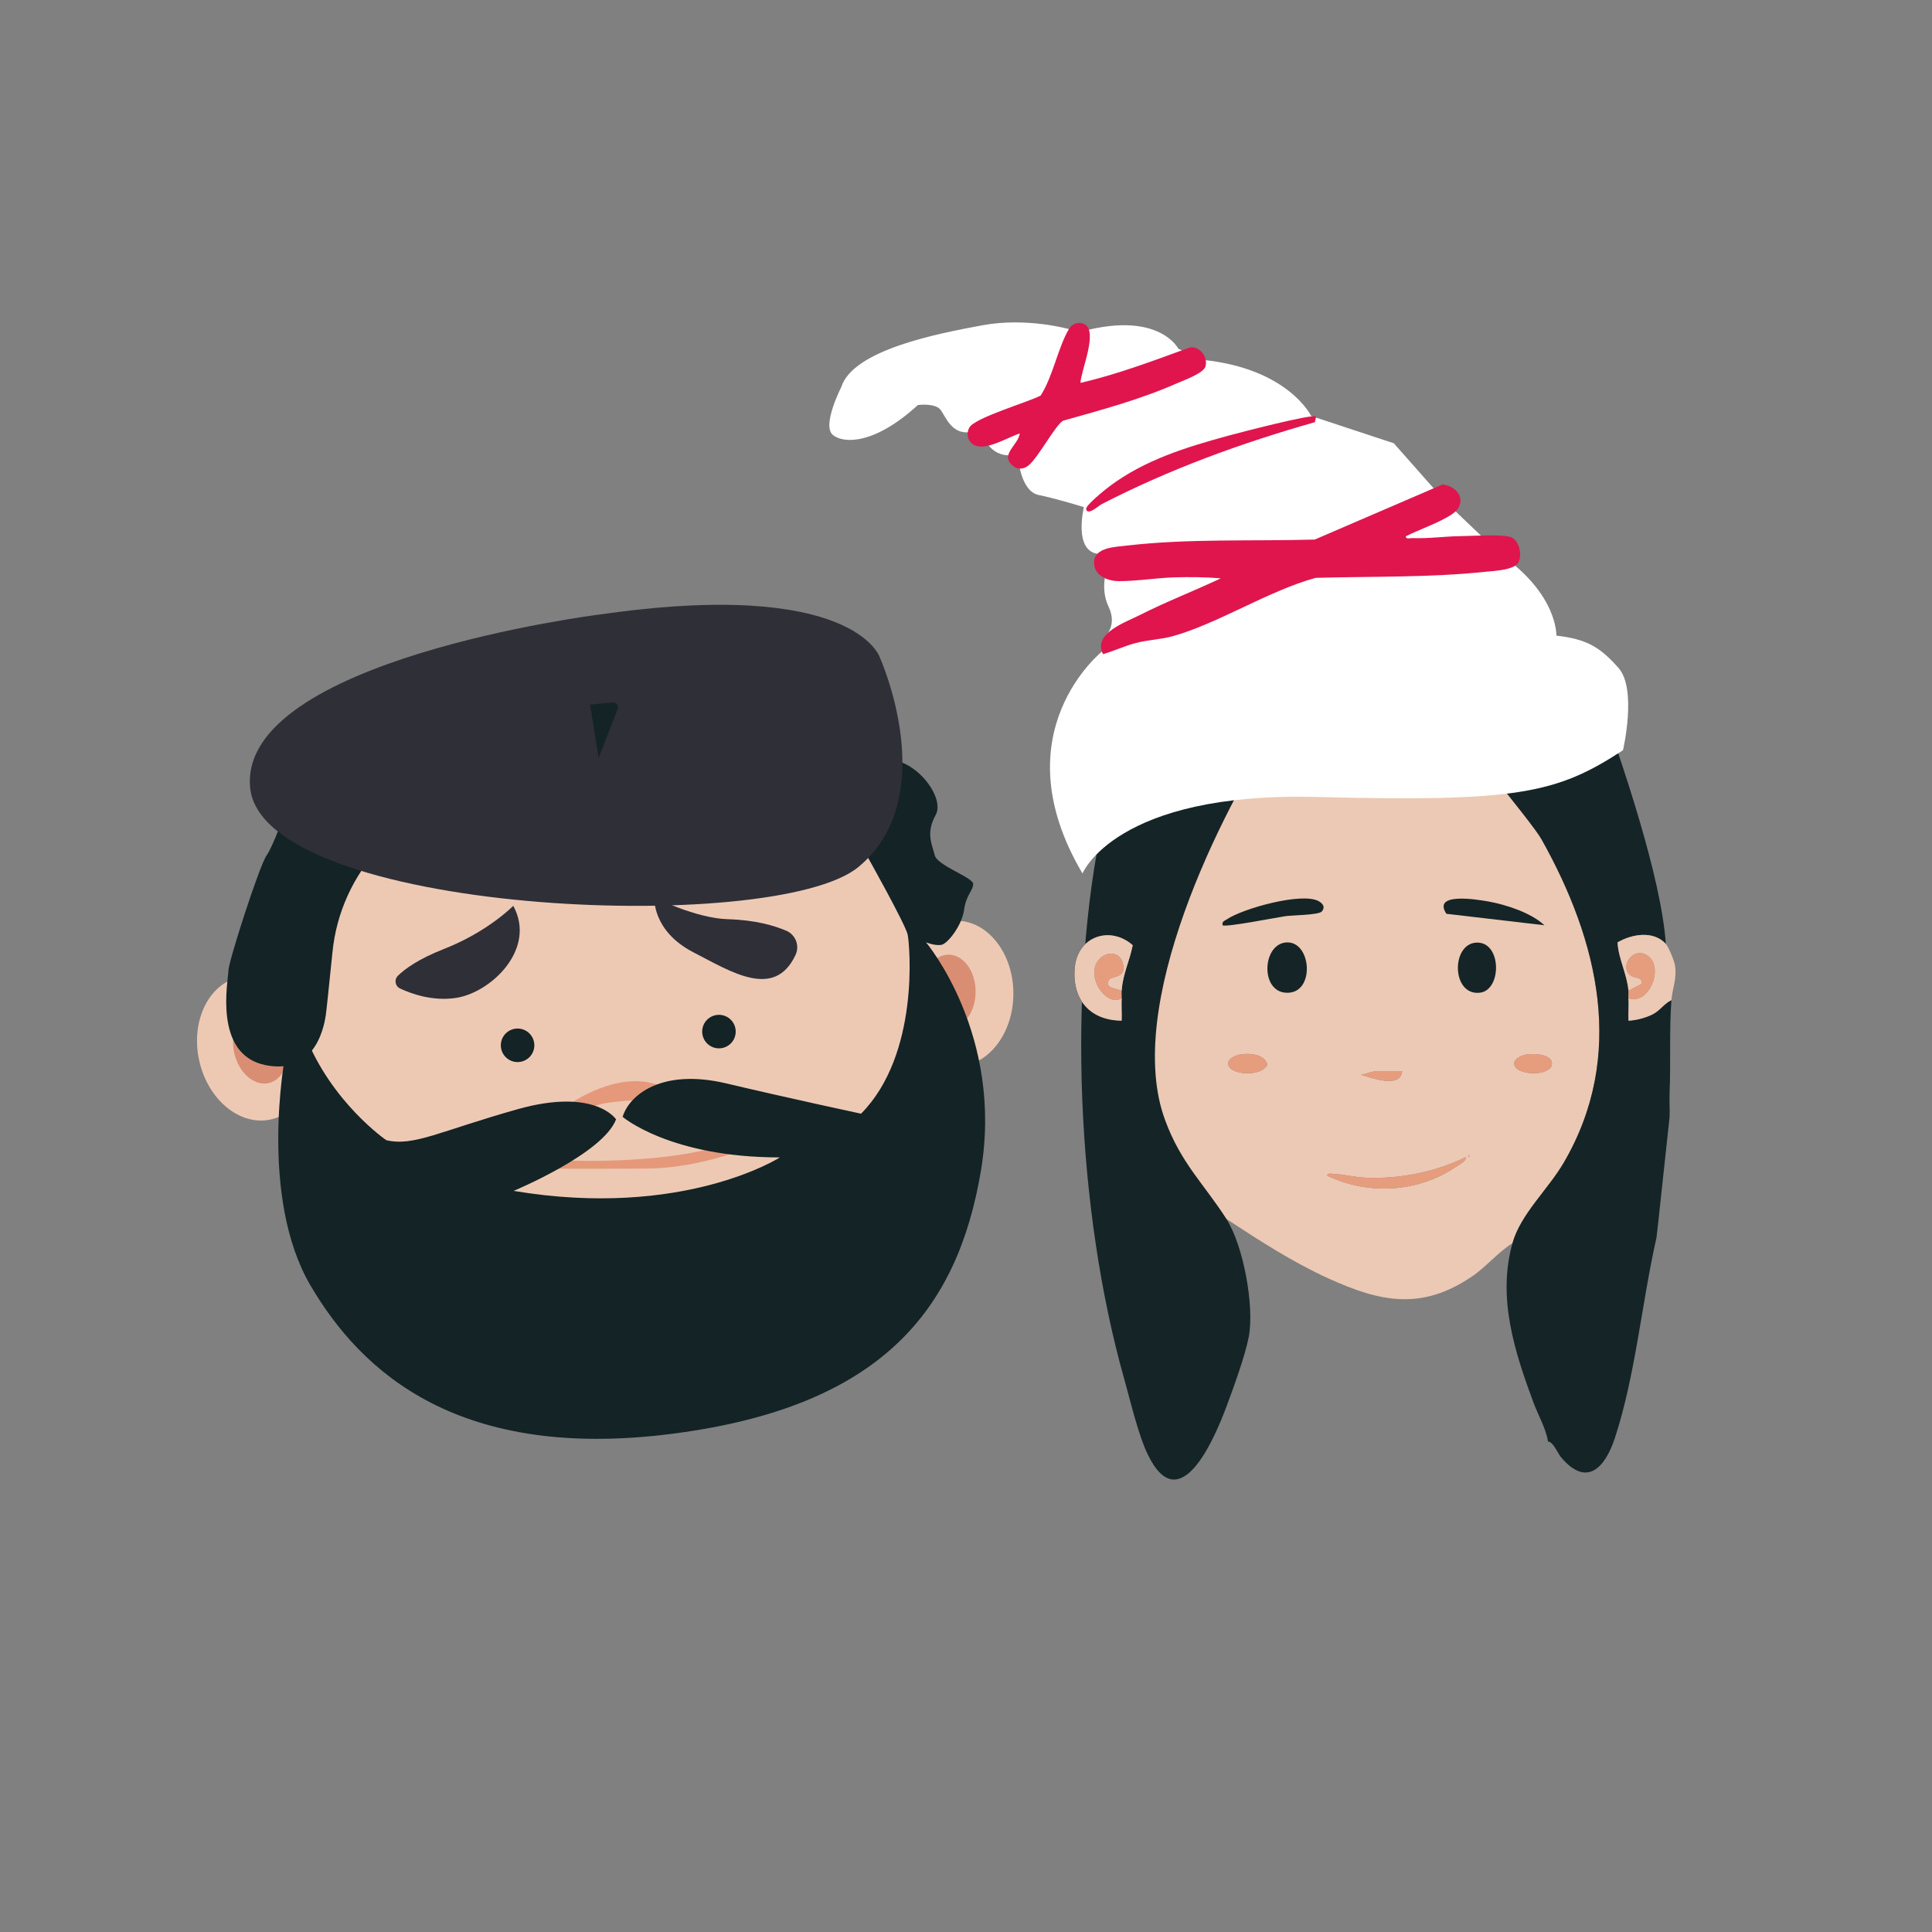 <?xml version="1.0" encoding="UTF-8"?>
<svg id="Capa_1" xmlns="http://www.w3.org/2000/svg" version="1.1" viewBox="0 0 400 400">
  <rect x="0" y="0" width="400" height="400" fill="#808080" stroke="none"/>
  <!-- Generator: Adobe Illustrator 29.7.1, SVG Export Plug-In . SVG Version: 2.1.1 Build 8)  -->
  <defs>
    <style>
      .st0 {
        fill: #edc9b4;
      }

      .st1 {
        fill: #ecc9b4;
      }

      .st2 {
        fill: #2f2f37;
      }

      .st3 {
        fill: #fff;
      }

      .st4 {
        fill: #e5997a;
      }

      .st5 {
        fill: #e0154e;
      }

      .st6 {
        fill: #132326;
      }

      .st7 {
        fill: #d98e73;
      }

      .st8 {
        fill: #152427;
      }

      .st9 {
        fill: #e69d7e;
      }
    </style>
  </defs>
  <path class="st0" d="M68.15,168.01l-5.56,32.6v24.64l51.27,39.34,80.08-29.31-3.13-37.63-6.51-29.64-24.69-14.04c-18.47-10.5-40.97-11.12-59.99-1.64l-31.47,15.68Z"/>
  <ellipse class="st0" cx="197.98" cy="205.71" rx="11.83" ry="15.09"/>
  <ellipse class="st7" cx="196.4" cy="205.3" rx="5.59" ry="7.65"/>
  <ellipse class="st0" cx="52.78" cy="217.05" rx="11.83" ry="15.09" transform="translate(-45.99 16.7) rotate(-12.58)"/>
  <ellipse class="st7" cx="53.94" cy="216.79" rx="5.59" ry="7.65" transform="translate(-45.91 16.94) rotate(-12.58)"/>
  <path class="st4" d="M115.35,230.39s11.55-9.56,21.42-5.57-7.67,1.89-13.76,4.2-7.67,1.37-7.67,1.37Z"/>
  <path class="st4" d="M114.83,240.16s18.06,1.16,32.24-2.31,12.92-2.42,12.92-2.42c0,0-12.29,6.41-26.15,6.51-13.86.11-21.63,0-21.63,0l2.63-1.79Z"/>
  <path class="st6" d="M59.06,168.01s-2.42,7.04-3.89,9.14-7.88,21.95-7.88,23.84-3.26,17.33,7.67,19.53,12.29-9.24,12.5-10.4c.1-.57.75-6.87,1.38-13.06.82-8.09,4.26-15.69,9.81-21.64l2.99-3.21-22.58-4.2Z"/>
  <path class="st6" d="M179.42,177.04s8.09,14.39,8.51,16.49,2.52,24.75-9.66,37.05c0,0-14.6-3.13-27.94-6.28s-20.06,2.42-21.42,6.93c0,0,9.77,8.4,32.56,8.4,0,0-19.95,12.81-55.14,6.93,0,0,18.5-7.67,21.22-14.81,0,0-4.31-6.62-20.38-2.1-16.07,4.52-21.53,7.77-27.2,6.41,0,0-11.34-7.77-16.8-21.74l-4.2,4.73s-5.39,28.78,5.29,47.05c10.68,18.27,30.95,36.34,74.74,30.77s59.23-25.94,64.06-54.3c4.83-28.36-11.34-47.47-11.34-47.47,0,0,1.79.74,3.15.53s4.31-4.1,4.73-7.25,1.89-3.99,1.89-5.36-7.46-3.78-7.98-5.99-1.89-4.52.21-8.3-4.73-12.39-10.82-11.34-3.47,19.64-3.47,19.64Z"/>
  <path class="st2" d="M123.91,127.26s-74.43,9.4-72.13,35.72,108.49,30.94,125.96,16.51c17.47-14.43,4.4-43.42,4.4-43.42,0,0-5.3-16.51-58.23-8.8Z"/>
  <path class="st6" d="M122.16,145.88l1.78,11.04,3.92-10.09c.28-.71-.29-1.46-1.05-1.39l-4.65.44Z"/>
  <circle class="st6" cx="107.16" cy="216.42" r="3.47"/>
  <circle class="st6" cx="148.85" cy="213.58" r="3.47"/>
  <path class="st2" d="M106.26,187.54s-5.2,5.36-14.41,8.96c-5.28,2.07-8.06,4.14-9.47,5.52-.81.79-.58,2.15.44,2.63,2.35,1.11,6.76,2.7,11.63,1.95,7.2-1.1,16.71-10.12,11.81-19.07Z"/>
  <path class="st2" d="M135.47,185.8s-.5,6.94,8.1,11.37c7.82,4.03,16.79,9.84,21.14.53.89-1.9.02-4.17-1.91-5-2.45-1.05-6.42-2.23-12.13-2.39-6.63-.2-15.2-4.5-15.2-4.5Z"/>
  <path class="st1" d="M303.47,152.21c2.01,3.44,13.73,18.05,15.68,21.54,11.83,21.1,17.53,44.86,4.61,66.96-3.27,5.59-8.92,10.63-10.62,16.68-3.07,1.93-5.39,4.86-8.4,6.9-10.43,7.08-18.97,5.28-29.69.4-7.47-3.4-14.33-7.85-21.16-12.34-4.74-7.35-9.41-11.54-12.68-20.43-8.64-23.46,2.23-61.04,15.16-80.57,18.97-1.46,28.03,3.56,47.09.85ZM256.51,218.37c-.73.15-2.16.83-2.24,1.66-.27,2.62,7.13,3.08,8.13.32-.72-2.2-3.93-2.38-5.88-1.98ZM315.75,218.37c-.73.15-2.16.83-2.24,1.66-.26,2.55,6.68,2.96,7.72.69.73-2.54-3.79-2.69-5.48-2.35ZM290.3,221.77h-5.61l-2.9.77c2.3.64,8.13,2.88,8.52-.77ZM304.05,239.19v.39c.25-.13.25-.26,0-.39ZM303.46,239.58c-6.39,3.09-13.58,4.54-20.71,4.25-2.03-.08-4.52-.66-6.57-.79-.42-.03-1.47-.25-1.36.4,8.68,4.09,18.91,3.45,26.83-2,.6-.41,1.96-1.02,1.81-1.86Z"/>
  <path class="st8" d="M265.39,148.77c-12.93,19.53-32.81,59.7-24.17,83.16,3.27,8.89,7.94,13.07,12.68,20.43,3.52,5.46,5.84,18.04,4.65,24.39-.72,3.82-3.12,10.42-4.54,14.24-2.37,6.38-9.67,24-16.37,10.16-1.98-4.09-3.63-11.21-4.92-15.79-9.67-34.22-11.96-80.71-4.24-115.97,2.38-2.01,4.1-4.69,6.53-6.64,6.83-5.47,21.89-13.32,30.38-13.98ZM232.22,205.12c.24-3.52,1.64-6.11,2.29-9.42-4.66-4.1-11.37-1.84-11.99,4.56-.64,6.57,3.04,11.01,9.7,11.06.05-1.54-.07-3.11,0-4.65.02-.51-.04-1.04,0-1.55Z"/>
  <path class="st8" d="M344.9,195.44c-2.57-2.84-7.03-2.06-10.01-.33.18,3.42,1.95,6.47,2.26,10.01.05.51-.03,1.04,0,1.55.09,1.54-.07,3.11,0,4.65,1.61-.07,3.34-.53,4.79-1.21,1.78-.83,2.49-2.29,4.11-3.05-.47,6.27-.11,12.87-.38,19.17-.07,1.67.06,3.35,0,5.03l-2.41,22.37-.3,2.61c-3.04,13.36-4.35,28.53-8.63,41.52-2.04,6.18-5.83,10.23-11.11,3.97-.78-.92-1.63-3.22-2.72-3.28-.44-2.74-2.01-5.38-3-8.04-3.93-10.58-7.53-21.73-4.36-33.01,1.7-6.05,7.35-11.09,10.62-16.68,12.92-22.11,7.23-45.86-4.61-66.96-1.96-3.49-18.13-22.68-20.15-26.12,6.75-.96,11.95-1.2,17.91-4.51.78-.43,13.64,1.21,14.21,1.66,4.66,12.81,12.88,37.01,13.77,50.67Z"/>
  <path class="st1" d="M344.9,195.44c.6.66,1.77,3.55,1.9,4.49.4,2.88-.55,4.58-.74,7.13-1.63.76-2.34,2.23-4.11,3.05-1.45.67-3.19,1.13-4.79,1.21-.07-1.54.09-3.11,0-4.65,4.45,1.61,7.72-7.13,3.48-9.09-2.88-1.33-5.41,2.88-2.92,4.46.8.51,2.56.28,2.12,1.7l-2.68,1.38c-.32-3.54-2.08-6.59-2.26-10.01,2.98-1.73,7.44-2.51,10.01.33Z"/>
  <path class="st9" d="M303.46,239.58c.15.85-1.22,1.45-1.81,1.86-7.93,5.45-18.15,6.09-26.83,2-.1-.65.94-.42,1.36-.4,2.06.13,4.55.7,6.57.79,7.13.29,14.32-1.16,20.71-4.25Z"/>
  <path class="st9" d="M256.51,218.37c1.95-.39,5.16-.22,5.88,1.98-1,2.76-8.4,2.29-8.13-.32.09-.83,1.51-1.51,2.24-1.66Z"/>
  <path class="st9" d="M315.75,218.37c1.68-.34,6.21-.19,5.48,2.35-1.04,2.27-7.98,1.86-7.72-.69.09-.83,1.51-1.51,2.24-1.66Z"/>
  <path class="st9" d="M290.3,221.77c-.39,3.65-6.21,1.41-8.52.77l2.9-.77h5.61Z"/>
  <path class="st9" d="M304.05,239.19c.25.13.25.26,0,.39v-.39Z"/>
  <path class="st1" d="M232.22,205.12c-1.09-.48-3.85-.54-2.54-2.35.51-.71,3.79-.24,2.76-3.48-1.26-3.95-7.82-1.15-5.32,4.54.78,1.79,3.03,4.12,5.11,2.83-.06,1.54.05,3.11,0,4.65-6.66-.05-10.34-4.49-9.7-11.06.62-6.4,7.33-8.66,11.99-4.56-.64,3.31-2.04,5.9-2.29,9.42Z"/>
  <path class="st9" d="M232.22,206.67c-2.07,1.29-4.32-1.05-5.11-2.83-2.5-5.7,4.07-8.49,5.32-4.54,1.03,3.24-2.25,2.77-2.76,3.48-1.31,1.81,1.45,1.87,2.54,2.35-.04.51.02,1.04,0,1.55Z"/>
  <path class="st9" d="M337.15,206.67c-.03-.51.05-1.04,0-1.55l2.68-1.38c.44-1.42-1.32-1.19-2.12-1.7-2.49-1.59.04-5.79,2.92-4.46,4.24,1.96.97,10.7-3.48,9.09Z"/>
  <path class="st8" d="M266.19,195.13c5.22-.51,6.17,10,.68,10.4-5.99.43-5.7-9.9-.68-10.4Z"/>
  <path class="st8" d="M305.66,195.16c5.29-.26,5.32,9.85.73,10.37-5.88.67-5.99-10.11-.73-10.37Z"/>
  <path class="st8" d="M253.13,191.56c-.17-.8.39-.9.89-1.23,3.32-2.25,15.59-5.66,19-3.75.87.49,1.41,1.23.66,2.12-.64.76-6.02.77-7.54.98-1.7.24-12.45,2.37-13.02,1.88Z"/>
  <path class="st8" d="M319.73,191.56l-20.27-2.37c-2.96-4.48,6.26-2.99,8.74-2.54,3.69.67,8.85,2.36,11.54,4.91Z"/>
  <path class="st3" d="M174.17,80.15s-4.05,7.93-1.76,9.87,8.81,1.94,17.63-6.17c0,0,3.7-.48,4.76,1.08s2.29,4.91,5.82,4.56l2.82.35s1.23,4.76,5.99,4.41,1.41.88,1.41.88c0,0,.53,6.62,4.23,7.36s9.34,2.51,9.34,2.51c0,0-2.29,9.34,3.17,9.69s4.76,0,4.76,0l-3,2.64s-1.76,4.23.18,8.28-.88,6.35-.88,6.35l-.35,2.82s-21.45,16.85-4.17,46.06c0,0,6.79-16.9,48.39-15.84,41.6,1.06,49.77-.68,63.51-9.67,0,0,2.96-12.62-.92-17.03-3.88-4.41-6.7-5.99-12.87-6.7,0,0,.35-8.46-11.46-16.74l-11.45-10.93-10.75-12.16-17.1-5.64s-4.76-9.87-22.56-11.63l-4.94-2.29s-3.88-7.76-19.56-3.7l-3-.35s-8.81-2.52-17.98-.82c-9.17,1.7-26.8,5.05-29.26,12.81Z"/>
  <path class="st5" d="M291.08,111.03c-.09.67.88.37,1.35.38,3.37.12,6.5-.35,9.67-.4,2.6-.04,8.16-.4,10.39.1,1.99.44,2.71,3.56,1.93,5.25s-5.13,1.84-6.88,2.02c-11.51,1.22-23.56.93-35.14,1.26-9.68,2.62-20.37,9.55-29.71,12.11-2.26.62-5.09.74-7.53,1.38s-4.49,1.65-6.8,2.3c-2.12-4.3,4.53-6.52,7.6-8.08,5.46-2.77,11.26-5,16.79-7.61-3.13-.27-6.36-.29-9.51-.21-3.62.1-8.02.81-11.6.79-2.27-.01-5.05-1.09-5.13-3.74-.1-3.27,4.39-3.34,6.68-3.61,12.77-1.5,26.15-.89,39.01-1.26l26.48-11.41c3.5.43,5.23,3.95,1.95,6.16-2.6,1.75-6.69,3.12-9.56,4.57Z"/>
  <path class="st5" d="M223.7,79.27c7.75-1.79,15.22-4.64,22.69-7.35,2.08-.27,3.75,2.07,3.18,3.98-.43,1.42-4.69,2.92-6.13,3.56-7.51,3.3-15.46,5.42-23.34,7.64-1.56.88-5.1,7.54-7.07,9.19-1.1.92-2.37,1.03-3.47.03-2.52-2.28,1.3-4.21,1.56-6.58-2.36.8-6.05,3.03-8.49,2.69-1.93-.27-2.82-2.12-1.97-3.86,1.02-2.08,12.35-5.34,14.8-6.68,2.49-3.83,3.63-10.05,5.83-13.73.68-1.13,1.91-1.64,3.17-1.07,3.02,1.35-.68,9.64-.76,12.19Z"/>
  <path class="st5" d="M272.49,86.24l-.26,1.17c-15.32,4.35-30,9.69-44.14,16.97-.6.31-2.93,2.47-3.22,1.03-.16-.79,4.11-4.18,4.9-4.77,7.3-5.44,15.75-8.03,24.44-10.41,2.18-.59,17.63-4.65,18.28-3.98Z"/>
</svg>